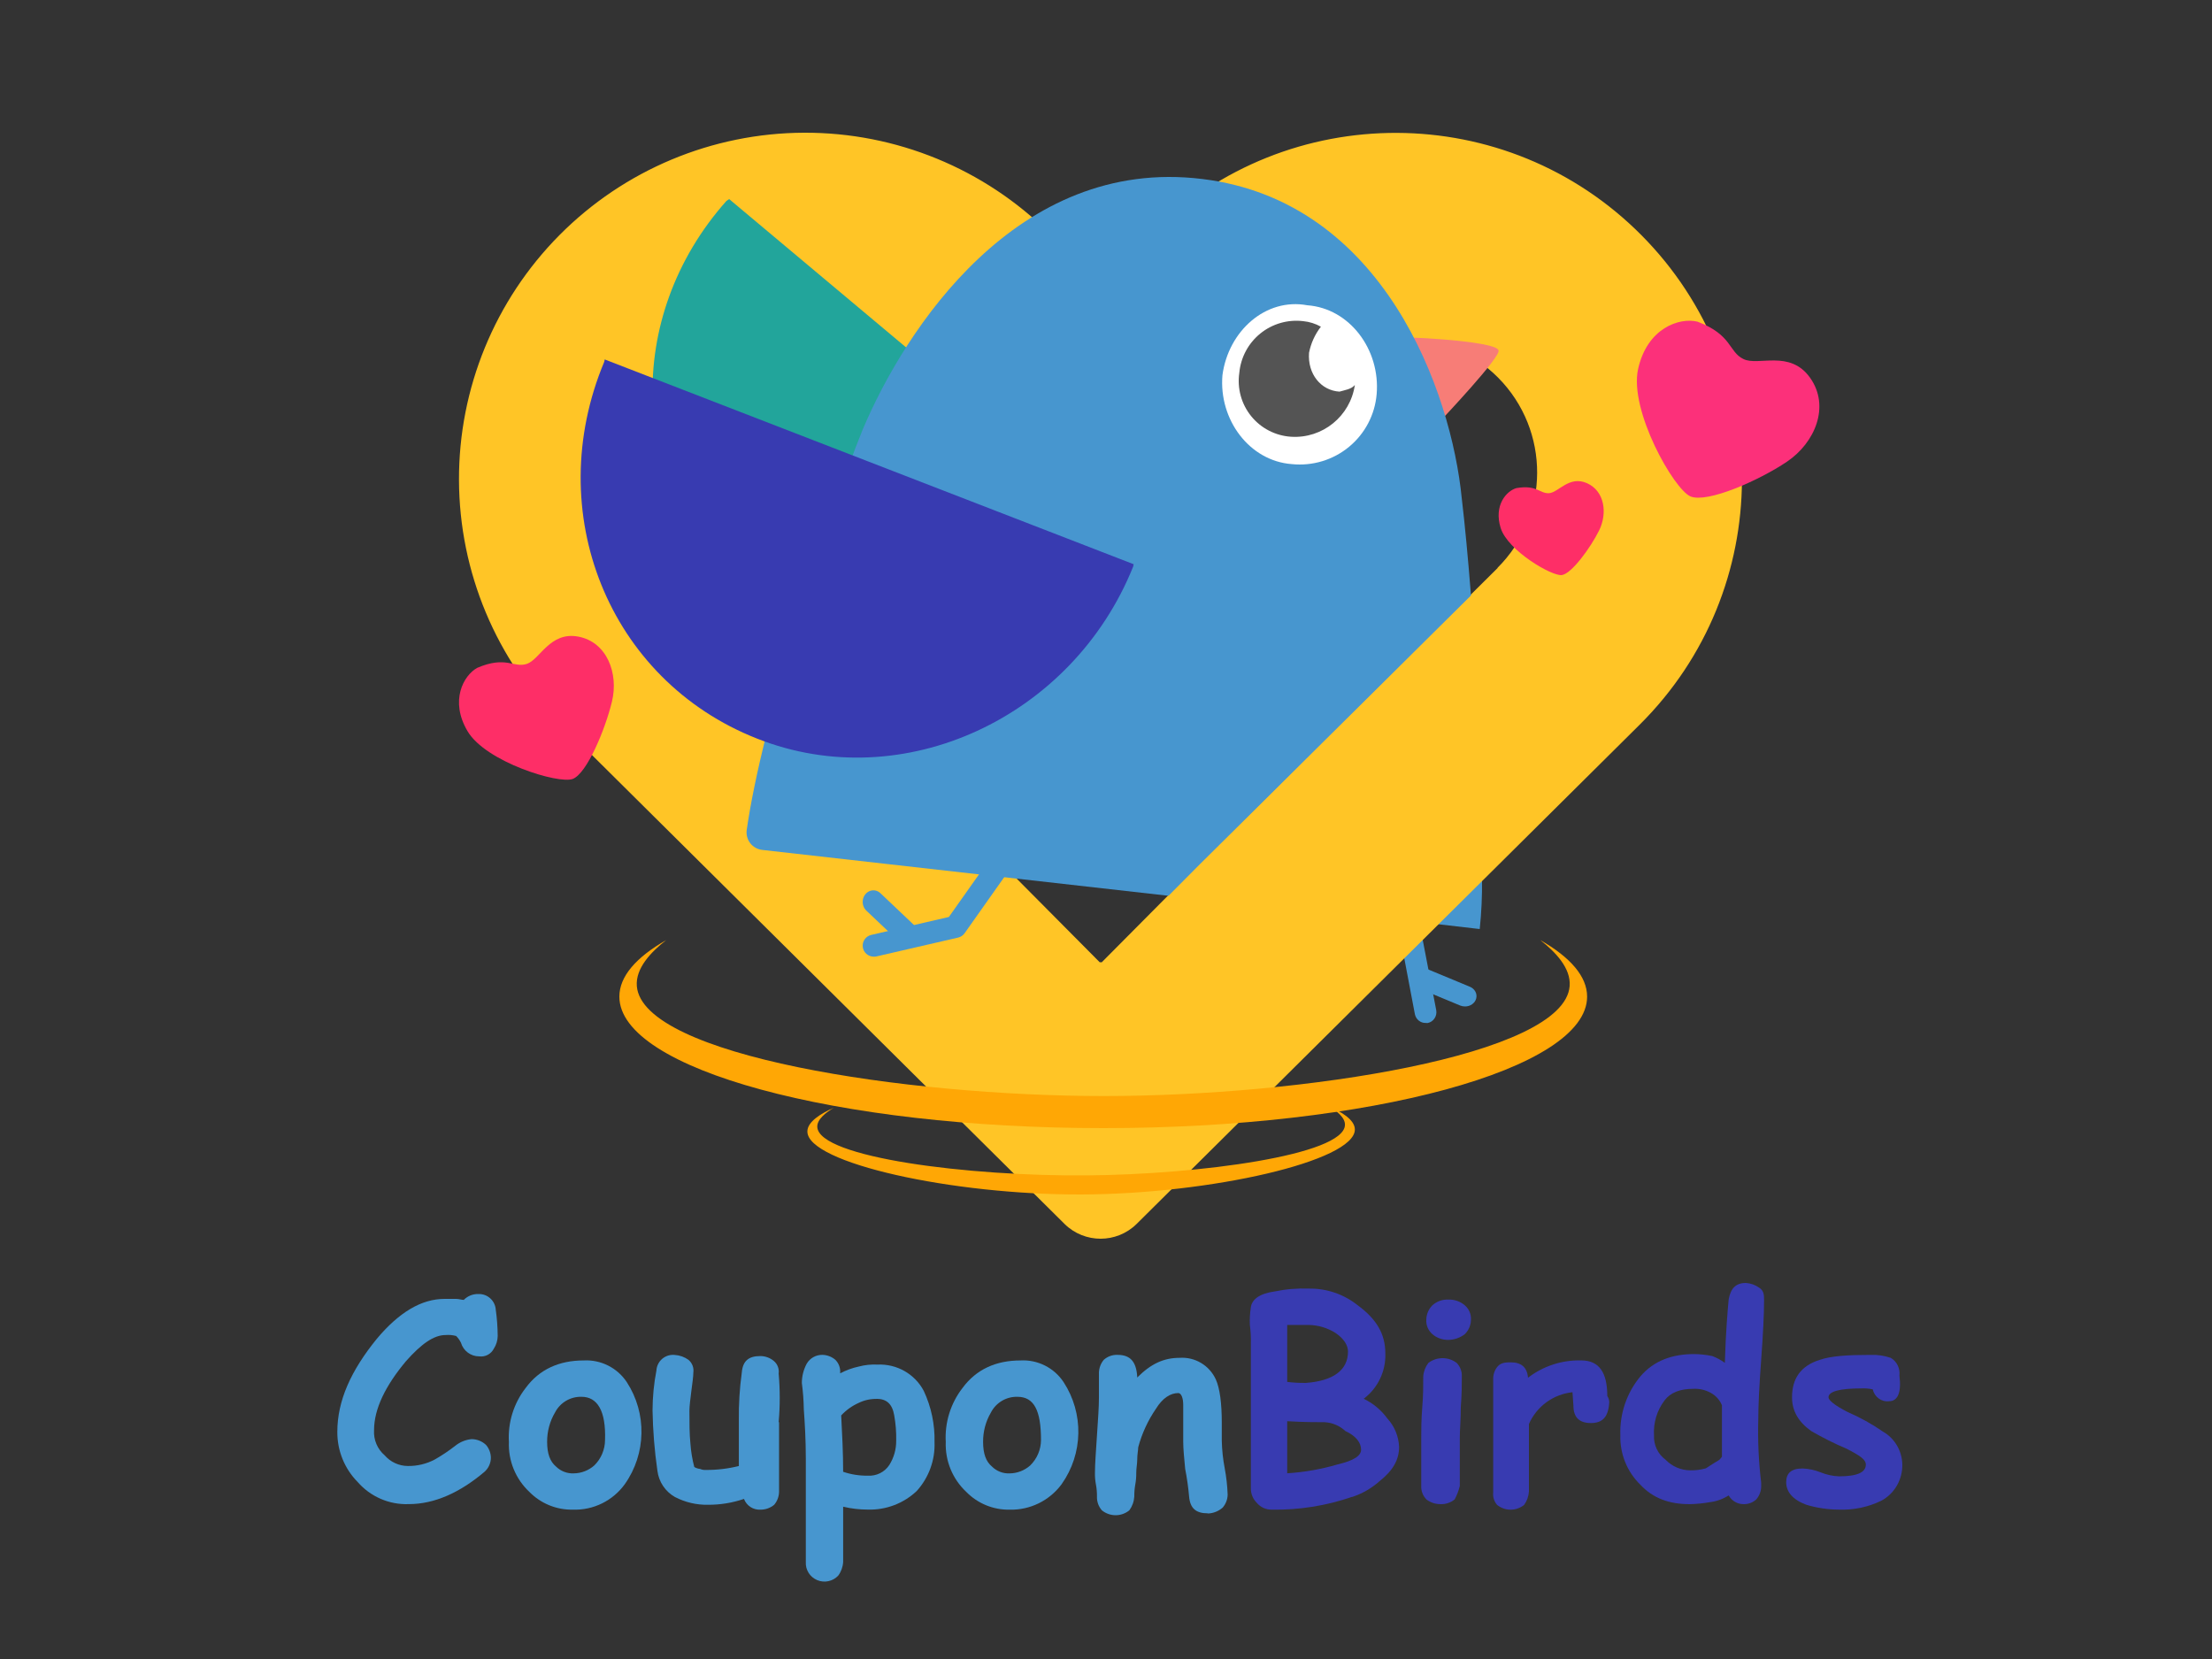 <?xml version="1.0" encoding="UTF-8"?>
<svg width="400px" height="300px" viewBox="0 0 400 300" version="1.1" xmlns="http://www.w3.org/2000/svg" xmlns:xlink="http://www.w3.org/1999/xlink">
    <rect x="0" y="0" width="400" height="300" fill="#333333" stroke="none"/>
    <g id="logo" stroke="none" stroke-width="1" fill="none" fill-rule="evenodd">
        <g id="CB_logo-1">
            <rect id="CB_logo-2" x="0" y="0" width="400" height="300"></rect>
            <path d="M86.67,245.274 C85.144,245.288 83.794,244.285 83.359,242.816 C83.137,242.36 82.842,241.945 82.484,241.587 C81.859,241.419 81.21,241.361 80.565,241.417 C78.468,241.417 76.201,242.996 73.407,246.153 C69.739,250.539 67.641,254.746 67.641,258.612 C67.529,260.35 68.241,262.04 69.56,263.169 C70.615,264.385 72.14,265.087 73.745,265.097 C75.449,265.123 77.131,264.718 78.637,263.918 C79.912,263.189 81.135,262.371 82.295,261.47 C83.147,260.774 84.185,260.347 85.278,260.241 C86.25,260.245 87.185,260.62 87.892,261.29 C88.435,261.926 88.744,262.731 88.767,263.568 C88.773,264.587 88.324,265.555 87.544,266.206 C83.18,269.883 78.597,271.991 73.924,271.991 C70.401,272.129 67.003,270.66 64.679,267.995 C62.299,265.583 60.975,262.318 61,258.922 C61,253.307 63.446,247.861 68.158,242.076 C72.135,237.34 76.191,234.882 80.377,234.882 L82.474,234.882 C83.001,234.882 83.468,235.062 83.866,235.062 C84.557,234.359 85.508,233.975 86.491,234.003 C88.14,233.929 89.545,235.195 89.652,236.851 C89.872,238.42 89.988,240.002 90,241.587 C89.986,242.4 89.745,243.193 89.304,243.875 C88.809,244.854 87.754,245.414 86.67,245.274 Z" id="CB_logo-3" fill="#4796CF" fill-rule="nonzero"></path>
            <path d="M103.557,272.992 C100.625,273.042 97.802,271.887 95.744,269.798 C93.248,267.467 91.89,264.165 92.025,260.752 C91.819,257.237 92.896,253.767 95.057,250.987 C97.543,247.611 101.121,246.014 105.528,246.014 C108.642,245.838 111.615,247.327 113.34,249.926 C117.012,255.57 116.871,262.883 112.986,268.383 C110.812,271.4 107.273,273.13 103.557,272.992 L103.557,272.992 Z M105.154,252.584 C103.145,252.535 101.284,253.638 100.363,255.425 C99.414,257.038 98.922,258.88 98.938,260.752 C98.938,262.874 99.474,264.299 100.535,265.189 C101.383,266.031 102.544,266.482 103.739,266.432 C105.109,266.42 106.43,265.914 107.458,265.007 C108.698,263.793 109.401,262.133 109.409,260.398 C109.591,255.071 107.994,252.584 105.154,252.584 L105.154,252.584 Z" id="CB_logo-4" fill="#4796CF" fill-rule="nonzero"></path>
            <path d="M140.876,257.159 L140.876,269.819 C140.851,270.661 140.54,271.47 139.996,272.112 C139.305,272.686 138.434,272.998 137.536,272.994 C136.219,273.078 135.001,272.289 134.537,271.051 C132.444,271.762 130.248,272.121 128.038,272.112 C125.952,272.152 123.89,271.666 122.039,270.7 C120.296,269.708 119.124,267.947 118.88,265.953 C118.358,262.339 118.064,258.696 118,255.046 C118.008,252.625 118.242,250.211 118.7,247.834 C118.747,247.008 119.131,246.238 119.763,245.705 C120.396,245.173 121.219,244.925 122.039,245.02 C122.925,245.077 123.778,245.382 124.499,245.901 C125.169,246.462 125.502,247.329 125.379,248.195 C125.379,248.896 125.199,250.128 125.019,251.53 C124.839,252.932 124.669,254.345 124.669,255.046 C124.669,257.339 124.669,259.272 124.849,261.055 C124.95,262.483 125.185,263.898 125.549,265.282 C125.872,265.476 126.234,265.595 126.608,265.632 C126.923,265.771 127.265,265.833 127.608,265.813 C129.63,265.83 131.646,265.591 133.607,265.101 L133.607,256.838 C133.57,253.958 133.747,251.079 134.137,248.225 C134.307,246.112 135.367,245.22 137.466,245.22 C138.364,245.214 139.236,245.526 139.926,246.102 C140.594,246.659 140.927,247.523 140.806,248.385 C141.065,251.311 141.065,254.253 140.806,257.179 L140.876,257.159 Z" id="CB_logo-3" fill="#4796CF" fill-rule="nonzero"></path>
            <path d="M156.91,272.98 C155.414,272.98 153.923,272.805 152.468,272.459 L152.468,282.463 C152.414,283.35 152.105,284.204 151.577,284.923 C150.609,285.962 149.085,286.286 147.771,285.734 C146.456,285.182 145.635,283.872 145.718,282.463 L145.718,263.847 C145.718,260.336 145.536,257.355 145.354,254.844 C145.329,253.258 145.211,251.675 145,250.102 C144.998,248.874 145.303,247.664 145.89,246.581 C146.476,245.582 147.566,244.976 148.734,245.001 C149.582,245.024 150.397,245.335 151.041,245.881 C151.652,246.482 151.976,247.311 151.931,248.162 L151.931,248.342 C152.995,247.779 154.133,247.365 155.311,247.111 C156.409,246.822 157.546,246.704 158.681,246.761 C162.162,246.601 165.422,248.451 167.039,251.503 C168.406,254.417 169.074,257.604 168.992,260.816 C169.109,264.041 167.963,267.187 165.794,269.598 C163.417,271.866 160.212,273.086 156.91,272.98 L156.91,272.98 Z M158.509,252.973 C157.402,252.95 156.305,253.191 155.311,253.673 C154.098,254.208 153.01,254.985 152.114,255.954 C152.286,259.295 152.468,262.626 152.468,266.147 C153.896,266.634 155.399,266.87 156.91,266.848 C158.47,266.952 159.964,266.213 160.816,264.917 C161.644,263.6 162.075,262.077 162.06,260.526 C162.095,258.994 161.977,257.463 161.706,255.954 C161.352,253.844 160.29,252.953 158.509,252.953 L158.509,252.973 Z" id="CB_logo-4" fill="#4796CF" fill-rule="nonzero"></path>
            <path d="M182.566,272.997 C179.634,273.046 176.811,271.891 174.753,269.802 C172.255,267.471 170.893,264.169 171.024,260.754 C170.823,257.239 171.9,253.771 174.056,250.988 C176.542,247.611 180.12,246.014 184.527,246.014 C187.638,245.838 190.609,247.327 192.329,249.927 C196.015,255.568 195.875,262.891 191.976,268.387 C189.783,271.366 186.274,273.087 182.576,272.997 L182.566,272.997 Z M183.981,252.585 C181.972,252.536 180.111,253.639 179.19,255.426 C178.245,257.041 177.756,258.883 177.775,260.754 C177.775,262.877 178.301,264.302 179.372,265.192 C180.215,266.036 181.374,266.487 182.566,266.435 C183.937,266.423 185.257,265.917 186.285,265.01 C187.529,263.797 188.235,262.137 188.246,260.4 C188.246,255.072 187.003,252.585 183.981,252.585 L183.981,252.585 Z" id="CB_logo-4" fill="#4796CF" fill-rule="nonzero"></path>
            <path d="M218.407,273.656 C216.271,273.656 215.209,272.763 215.026,270.613 C214.88,268.938 214.643,267.272 214.318,265.623 C214.136,263.665 213.964,262.063 213.964,260.643 L213.964,254.05 C213.964,252.803 213.609,251.91 213.073,251.91 C211.656,251.91 210.229,252.803 209.024,254.76 C207.574,256.878 206.493,259.227 205.826,261.708 C205.826,262.245 205.644,262.955 205.644,264.02 C205.644,264.74 205.472,265.45 205.472,266.343 C205.482,267.057 205.421,267.771 205.29,268.473 C205.166,269.179 205.108,269.896 205.118,270.613 C205.065,271.513 204.756,272.379 204.227,273.108 C202.779,274.297 200.695,274.297 199.247,273.108 C198.646,272.42 198.33,271.527 198.367,270.613 C198.376,269.895 198.315,269.178 198.185,268.473 C198.048,267.771 197.987,267.057 198.002,266.343 C198.002,264.74 198.185,262.418 198.367,259.568 C198.549,256.718 198.721,254.588 198.721,252.803 L198.721,248.208 C198.748,247.36 199.058,246.546 199.602,245.896 C200.284,245.285 201.177,244.965 202.091,245.003 C204.409,245.003 205.472,246.251 205.644,248.928 L205.644,249.101 C208.134,246.606 210.452,245.541 213.296,245.541 C216.087,245.341 218.707,246.902 219.864,249.456 C220.583,251.058 220.937,253.736 220.937,257.296 L220.937,260.501 C220.973,262.176 221.149,263.845 221.464,265.491 C221.762,267.078 221.941,268.685 222,270.298 C221.976,271.149 221.662,271.965 221.109,272.611 C220.372,273.266 219.432,273.645 218.447,273.686 L218.407,273.656 Z" id="CB_logo-3" fill="#4796CF" fill-rule="nonzero"></path>
            <path d="M244.48,270.687 C239.8,272.297 234.875,273.078 229.926,272.994 C228.896,272.999 227.917,272.543 227.258,271.749 C226.553,271.047 226.169,270.084 226.197,269.088 L226.197,242.964 C226.227,241.837 226.166,240.711 226.015,239.594 C225.969,238.522 226.029,237.447 226.197,236.387 C226.379,234.97 227.794,233.908 230.452,233.544 C232.495,233.117 234.582,232.941 236.668,233.018 C239.888,232.964 243.027,234.037 245.541,236.053 C248.917,238.542 250.514,241.213 250.514,244.765 C250.619,247.965 249.159,251.016 246.602,252.94 C248.294,253.755 249.759,254.975 250.867,256.491 C252.165,257.901 252.921,259.726 253,261.641 C253,263.948 251.929,265.901 249.442,267.864 C248.002,269.145 246.313,270.113 244.48,270.707 L244.48,270.687 Z M236.668,239.594 L232.766,239.594 L232.766,249.894 C233.883,250.029 235.007,250.089 236.132,250.077 C241.104,249.712 243.762,247.76 243.762,244.39 C243.762,243.318 243.055,242.073 241.458,241.011 C240.019,240.113 238.363,239.623 236.668,239.594 L236.668,239.594 Z M239.508,257.179 C238.093,257.179 235.778,257.179 232.766,256.997 L232.766,266.417 C235.848,266.223 238.899,265.687 241.862,264.819 C244.894,264.11 246.127,263.22 246.127,262.157 C246.127,260.913 245.238,259.668 243.287,258.778 C242.269,257.825 240.95,257.26 239.558,257.179 L239.508,257.179 Z" id="CB_logo-4" fill="#383BB1" fill-rule="nonzero"></path>
            <path d="M263.978,260.019 L263.978,268.703 C263.777,269.544 263.469,270.358 263.059,271.127 C262.355,271.722 261.434,272.034 260.491,271.997 C259.553,272.004 258.643,271.695 257.922,271.127 C257.292,270.465 256.962,269.594 257.004,268.703 L257.004,260.019 C257.004,258.625 257.004,256.716 257.191,254.461 C257.379,252.206 257.369,250.504 257.369,248.902 C257.428,248.025 257.746,247.182 258.288,246.469 C259.781,245.309 261.931,245.309 263.425,246.469 C264.057,247.134 264.387,248.008 264.343,248.902 C264.343,250.287 264.343,252.196 264.155,254.461 C264.155,256.884 263.978,258.447 263.978,260.019 Z M261.952,242.295 C260.869,242.323 259.817,241.95 259.019,241.257 C258.26,240.589 257.858,239.634 257.922,238.655 C257.927,237.685 258.319,236.752 259.019,236.044 C259.801,235.325 260.864,234.949 261.952,235.006 C263.036,234.978 264.088,235.351 264.886,236.044 C265.653,236.711 266.059,237.671 265.993,238.655 C265.988,239.624 265.592,240.555 264.886,241.257 C264.056,241.9 263.024,242.265 261.952,242.295 L261.952,242.295 Z" id="CB_logo-4" fill="#383BB1" fill-rule="nonzero"></path>
            <path d="M290.996,253.671 C290.817,256.279 289.771,257.331 287.671,257.331 C285.57,257.331 284.525,256.279 284.525,254.197 L284.355,251.757 C280.886,252.126 277.881,254.317 276.48,257.499 L276.48,269.688 C276.428,270.566 276.127,271.412 275.614,272.128 C274.19,273.291 272.139,273.291 270.715,272.128 C270.179,271.502 269.927,270.684 270.018,269.867 L270.018,249.486 C269.979,248.674 270.225,247.874 270.715,247.225 C271.243,246.53 271.94,246.352 273.165,246.352 C275.086,246.352 276.151,247.225 276.311,249.139 C279.06,247.024 282.456,245.918 285.928,246.005 C289.244,246.005 290.648,248.276 290.648,252.451 C290.901,252.806 291.024,253.237 290.996,253.671 L290.996,253.671 Z" id="CB_logo-3" fill="#383BB1" fill-rule="nonzero"></path>
            <path d="M311.907,246.399 C312.074,240.793 312.419,236.926 312.596,234.998 C312.941,233.069 313.808,232 315.709,232 C316.582,232.053 317.422,232.354 318.133,232.869 C319,233.399 319,234.278 319,235.158 C319,237.606 318.823,241.153 318.478,245.859 C318.133,250.566 317.956,254.103 317.956,256.561 C317.842,260.429 318.016,264.301 318.478,268.142 L318.478,268.841 C318.455,269.679 318.149,270.483 317.611,271.12 C317,271.692 316.196,272.006 315.365,271.999 C314.226,272.028 313.163,271.422 312.596,270.42 C311.549,271.089 310.367,271.509 309.138,271.649 C307.937,271.863 306.722,271.98 305.503,271.999 C301.867,271.999 298.932,270.95 296.636,268.492 C294.237,266.163 292.92,262.915 293.011,259.549 C292.868,255.647 294.172,251.832 296.666,248.857 C299.089,246.049 302.38,244.86 306.36,244.86 C307.462,244.871 308.561,244.991 309.641,245.22 C310.443,245.523 311.201,245.933 311.897,246.439 L311.907,246.399 Z M311.384,254.123 C310.979,253.138 310.243,252.33 309.306,251.845 C308.351,251.327 307.274,251.085 306.192,251.145 C303.769,251.145 302.045,251.845 301,253.244 C299.632,255.048 298.956,257.296 299.099,259.569 C299.016,261.293 299.798,262.944 301.178,263.955 C302.36,265.182 303.979,265.877 305.67,265.884 C306.605,265.899 307.537,265.781 308.439,265.534 C308.793,265.354 309.483,264.825 310.695,264.125 C311.04,263.955 311.207,263.596 311.384,263.426 L311.384,254.123 Z" id="CB_logo-4" fill="#383BB1" fill-rule="nonzero"></path>
            <path d="M341.619,253.384 C340.244,253.555 338.966,252.63 338.657,251.242 C337.973,251.091 337.273,251.033 336.574,251.069 C332.764,251.069 330.651,251.597 330.651,252.673 C330.651,253.201 331.697,254.095 334.116,255.344 C336.363,256.313 338.513,257.506 340.533,258.907 C342.619,260.102 343.937,262.341 343.998,264.796 C344.058,267.561 342.579,270.119 340.188,271.385 C337.804,272.537 335.188,273.087 332.556,272.989 C330.551,272.982 328.557,272.685 326.633,272.106 C324.214,271.212 323,269.781 323,268.045 C323,266.44 323.859,265.547 325.962,265.547 C327.092,265.591 328.207,265.831 329.259,266.258 C330.308,266.685 331.419,266.925 332.546,266.968 C335.844,266.968 337.404,266.258 337.404,264.836 C337.404,263.943 336.367,263.232 333.938,261.983 C331.737,261.05 329.594,259.979 327.521,258.775 C325.271,257.171 324.056,255.201 324.056,252.684 C324.056,249.293 325.616,246.978 329.081,245.902 C331.164,245.191 334.106,245.008 338.272,245.008 C339.508,244.958 340.743,245.14 341.915,245.546 C343.016,246.195 343.631,247.46 343.475,248.754 C343.87,251.78 343.179,253.384 341.619,253.384 Z" id="CB_logo-3" fill="#383BB1" fill-rule="nonzero"></path>
            <path d="M260,167.121 L267.582,168 C267.896,165.011 268.034,162.006 267.993,159 L260,167.121 Z" id="CB_logo-3" fill="#4796CF" fill-rule="nonzero"></path>
            <path d="M257.796,184.983 C256.85,185.001 256.029,184.319 255.85,183.368 L253.038,168.54 C252.944,168.058 253.027,167.557 253.271,167.134 L260.384,154.968 C260.938,154.024 262.134,153.718 263.055,154.285 C263.977,154.852 264.275,156.078 263.722,157.022 L256.998,168.53 L259.713,182.66 C259.915,183.739 259.228,184.782 258.175,184.993 C258.049,185.005 257.922,185.001 257.796,184.983 L257.796,184.983 Z" id="CB_logo-3" fill="#4796CF" fill-rule="nonzero"></path>
            <path d="M264.916,182 C264.616,181.998 264.32,181.941 264.045,181.832 L256.21,178.576 C255.169,178.145 254.712,177.033 255.19,176.093 C255.667,175.152 256.899,174.74 257.941,175.171 L265.786,178.427 C266.676,178.792 267.161,179.669 266.951,180.531 C266.742,181.393 265.893,182.005 264.916,182 L264.916,182 Z" id="CB_logo-3" fill="#4796CF" fill-rule="nonzero"></path>
            <path d="M208.291,42.175 L199.03,51.363 L189.749,42.175 C177.961,30.476 162.006,23.939 145.396,23.999 C128.786,24.063 112.88,30.719 101.179,42.505 C89.478,54.288 82.939,70.237 82.999,86.84 C83.063,103.444 89.721,119.343 101.509,131.039 L192.52,221.344 C196.129,224.885 201.911,224.885 205.521,221.344 L296.531,131.019 C321.039,106.661 321.173,67.059 296.831,42.535 C272.477,18.003 232.845,17.842 208.291,42.175 Z M270.828,102.704 L216.612,156.515 L199.18,174.062 L199.115,173.997 C199.079,173.961 199.021,173.961 198.985,173.997 C198.949,174.033 198.891,174.033 198.856,173.997 C198.856,173.997 198.856,173.997 198.855,173.997 L181.408,156.425 L181.408,156.425 L127.272,102.704 C117.724,93.223 117.67,77.798 127.152,68.25 C136.642,58.749 152.032,58.713 161.566,68.17 L199,105.324 L236.444,68.17 C245.995,58.691 261.424,58.745 270.908,68.29 C280.367,77.834 280.309,93.232 270.778,102.704 L270.828,102.704 Z" id="CB_logo-4" fill="#FFC526" fill-rule="nonzero"></path>
            <path d="M164.065,171 C163.598,170.997 163.147,170.811 162.796,170.476 L156.722,164.726 C156.167,164.243 155.903,163.47 156.033,162.713 C156.163,161.955 156.666,161.336 157.345,161.101 C158.023,160.865 158.766,161.051 159.28,161.584 L165.344,167.334 C165.948,167.91 166.159,168.83 165.875,169.644 C165.591,170.459 164.87,170.999 164.065,171 L164.065,171 Z" id="CB_logo-3" fill="#4796CF" fill-rule="nonzero"></path>
            <path d="M157.974,172.996 C156.966,172.979 156.127,172.223 156.013,171.229 C155.899,170.235 156.544,169.311 157.522,169.068 L171.585,165.818 L179.34,154.851 C179.753,154.266 180.449,153.945 181.165,154.008 C181.881,154.07 182.509,154.507 182.812,155.154 C183.115,155.801 183.048,156.56 182.635,157.144 L174.438,168.749 C174.155,169.15 173.733,169.434 173.253,169.547 L158.426,172.967 C158.277,172.996 158.125,173.006 157.974,172.996 Z" id="CB_logo-3" fill="#4796CF" fill-rule="nonzero"></path>
            <path d="M270.972,63.338 C271.627,64.319 260.573,76 260.573,76 L252,61.092 C252.119,60.7 270.496,61.582 270.972,63.338 Z" id="CB_logo-3" fill="#F77D77" fill-rule="nonzero"></path>
            <path d="M205,97.317 C204.981,97.426 204.918,97.523 204.826,97.585 C204.734,97.647 204.621,97.668 204.512,97.645 C186.203,118.734 154.733,122.164 134.164,105.261 C113.596,88.359 112.65,57.347 131.367,36.328 L131.855,36 L205,97.317 Z" id="CB_logo-3" fill="#22A59B" fill-rule="nonzero"></path>
            <path d="M211.304,161.98 L217.015,156.237 L266,107.679 C265.461,100.859 264.882,94.716 264.343,90.2 C262.455,70.786 250.214,36.357 217.414,32.369 C183.875,28.251 163.636,59.619 155.998,77.686 C149.358,94.009 137.696,131.21 135.03,150.085 C134.912,150.94 135.145,151.807 135.678,152.487 C136.21,153.167 136.996,153.603 137.856,153.694 L211.423,162" id="CB_logo-3" fill="#4796CF" fill-rule="nonzero"></path>
            <path d="M205,102.029 L204.92,102.44 C193.949,129.749 163.329,144.029 136.889,133.557 C110.039,122.994 97.871,92.629 109.271,65.411 L109.351,65 L205,102.029 Z" id="CB_logo-3" fill="#383BB1" fill-rule="nonzero"></path>
            <path d="M236.394,55.201 C244.068,55.758 249.625,63.228 248.943,71.274 C248.632,74.989 246.831,78.424 243.946,80.804 C241.061,83.184 237.334,84.309 233.606,83.927 C225.932,83.36 220.375,75.89 221.057,67.843 C222.115,59.867 228.873,53.804 236.394,55.201 Z" id="CB_logo-3" fill="#FFFFFF" fill-rule="nonzero"></path>
            <path d="M242.222,70.819 C238.851,70.618 236.434,67.607 236.715,63.794 C237.051,62.075 237.787,60.459 238.861,59.077 C237.873,58.523 236.78,58.181 235.652,58.073 C232.873,57.742 230.079,58.549 227.905,60.31 C225.731,62.072 224.361,64.639 224.107,67.427 C223.697,70.222 224.476,73.061 226.254,75.256 C228.032,77.451 230.647,78.8 233.465,78.978 C239.159,79.336 244.176,75.263 245,69.614 C244.418,70.377 243.104,70.558 242.222,70.819 Z" id="CB_logo-3" fill="#545454" fill-rule="nonzero"></path>
            <path d="M315.248,64.915 C317.931,66.273 323.637,63.153 327.312,68.299 C330.986,73.446 328.243,80.051 323.127,83.496 C318.011,86.94 308.721,91.003 305.717,89.777 C302.714,88.551 294.575,74.226 296.216,66.759 C297.858,59.293 303.715,57.368 306.959,58.168 C313.256,60.549 312.565,63.609 315.248,64.915 Z" id="CB_logo-3" fill="#FC307A" fill-rule="nonzero"></path>
            <path d="M280.143,89.179 C281.825,89.06 283.764,85.942 286.979,87.376 C290.195,88.811 290.709,92.835 289.156,95.952 C287.603,99.069 284.209,103.731 282.438,103.99 C280.667,104.249 272.644,99.577 271.368,95.474 C270.091,91.37 272.406,88.781 274.217,88.263 C277.957,87.616 278.431,89.309 280.143,89.179 Z" id="CB_logo-3" fill="#FE2E67" fill-rule="nonzero"></path>
            <path d="M95.235,120.063 C97.643,119.302 99.422,114.137 104.6,115.125 C109.779,116.113 111.882,121.801 110.663,126.857 C109.445,131.914 106.133,139.864 103.578,140.852 C101.023,141.839 87.856,137.78 84.564,132.25 C81.272,126.719 83.827,122.147 86.283,120.774 C91.521,118.532 92.838,120.813 95.235,120.063 Z" id="CB_logo-3" fill="#FE2E67" fill-rule="nonzero"></path>
            <path d="M278.534,170 C281.273,172.15 284.101,175.072 283.842,178.328 C282.842,190.895 235.536,198.188 199.645,198.198 C163.583,198.198 116.198,190.905 115.158,178.328 C114.899,175.102 117.717,172.15 120.466,170 C115.038,173.104 112,176.563 112,180.224 C112,193.35 151.18,204 199.505,204 C247.83,204 287,193.35 287,180.224 C287,176.563 283.962,173.104 278.534,170 Z" id="CB_logo-3" fill="#FFA705" fill-rule="nonzero"></path>
            <path d="M240.218,200 C241.712,200.878 243.296,202.103 243.207,203.471 C242.928,208.883 216.845,212.374 196.611,212.548 C175.131,212.742 148.102,209.311 147.793,203.808 C147.714,202.42 149.368,201.164 150.782,200.317 C148.481,201.337 145.98,202.849 146,204.615 C146,210.312 172.242,216.091 195.605,215.999 C218.967,215.907 244.98,209.955 245,204.258 C245.02,202.491 242.509,201.021 240.218,200 Z" id="CB_logo-3" fill="#FFA705" fill-rule="nonzero"></path>
        </g>
    </g>
</svg>